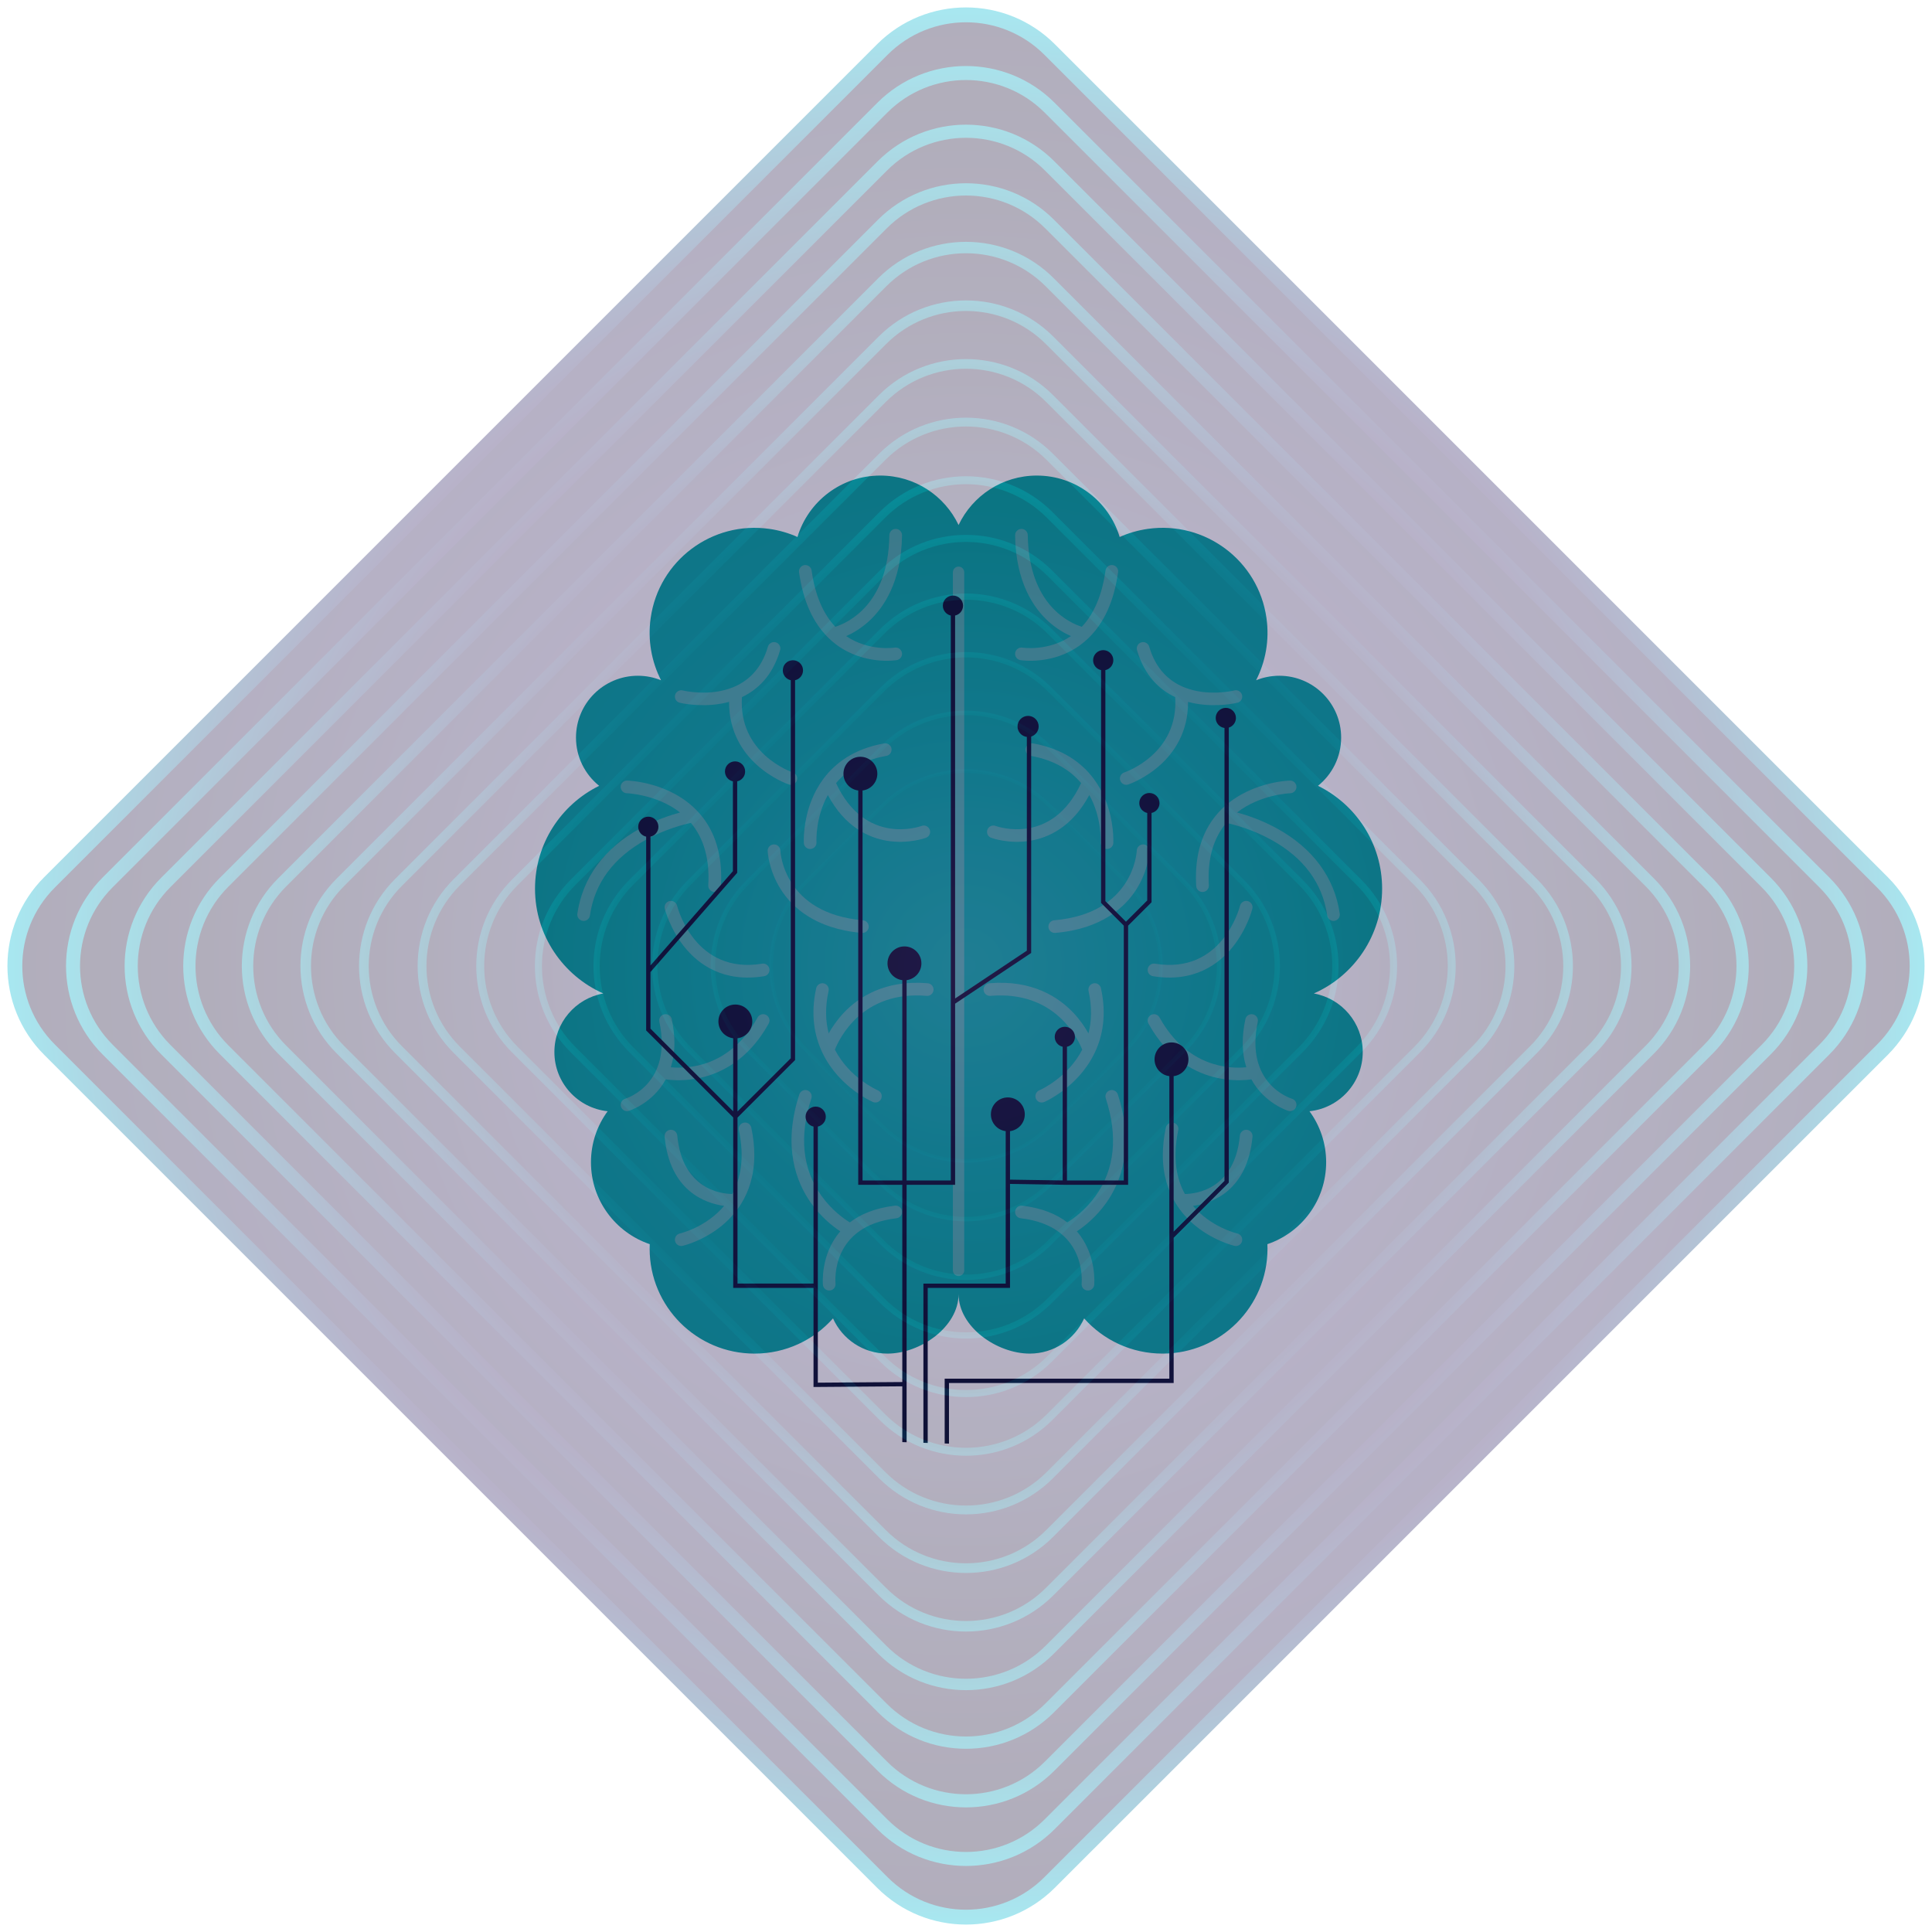 <svg width="130" height="130" viewBox="0 0 130 130" fill="none" xmlns="http://www.w3.org/2000/svg">
<path d="M88.406 66.848C91.112 65.651 93 62.945 93 59.797C93 56.758 91.24 54.131 88.684 52.876C89.634 52.113 90.243 50.943 90.243 49.63C90.243 47.332 88.379 45.47 86.08 45.47C85.528 45.47 85.002 45.578 84.52 45.773C85.157 44.524 85.429 43.074 85.217 41.58C84.668 37.722 81.093 35.039 77.233 35.587C76.563 35.683 75.929 35.869 75.341 36.132C74.616 33.741 72.394 32 69.765 32C67.441 32 65.435 33.36 64.5 35.328C63.565 33.36 61.559 32 59.235 32C56.606 32 54.384 33.741 53.659 36.132C53.071 35.869 52.437 35.683 51.767 35.587C47.907 35.039 44.332 37.722 43.783 41.58C43.571 43.074 43.843 44.524 44.48 45.773C43.998 45.578 43.472 45.47 42.92 45.47C40.621 45.47 38.757 47.332 38.757 49.63C38.757 50.943 39.366 52.113 40.316 52.876C37.76 54.131 36 56.758 36 59.797C36 62.945 37.888 65.651 40.594 66.848C38.723 67.187 37.304 68.822 37.304 70.789C37.304 72.858 38.873 74.561 40.887 74.773C40.182 75.735 39.765 76.921 39.765 78.206C39.765 80.766 41.421 82.939 43.72 83.717C43.715 83.819 43.713 83.922 43.713 84.025C43.713 87.922 46.874 91.081 50.773 91.081C52.873 91.081 54.758 90.165 56.051 88.712C56.678 90.108 58.079 91.081 59.71 91.081C61.924 91.081 64.5 89.288 64.5 87.075C64.5 87.066 64.499 87.056 64.499 87.047C64.499 87.047 64.5 87.047 64.501 87.047C64.501 87.056 64.5 87.066 64.5 87.075C64.5 89.288 67.076 91.081 69.29 91.081C70.92 91.081 72.322 90.108 72.949 88.712C74.242 90.165 76.127 91.081 78.226 91.081C82.126 91.081 85.287 87.922 85.287 84.025C85.287 83.922 85.284 83.819 85.28 83.717C87.579 82.939 89.234 80.766 89.234 78.206C89.234 76.921 88.817 75.735 88.112 74.773C90.126 74.561 91.696 72.858 91.696 70.789C91.696 68.822 90.277 67.187 88.406 66.848Z" fill="#00A5A3"/>
<path d="M48.756 82.316C49.141 81.975 49.533 81.543 49.868 81.003C49.876 80.992 49.883 80.981 49.89 80.969C50.391 80.148 50.756 79.082 50.756 77.718C50.756 77.155 50.694 76.541 50.553 75.872C50.504 75.642 50.278 75.495 50.048 75.543C49.817 75.591 49.669 75.817 49.718 76.048C50.114 77.927 49.833 79.318 49.272 80.341C48.502 80.33 45.914 80.022 45.571 76.406C45.548 76.172 45.34 76 45.105 76.022C44.871 76.044 44.699 76.251 44.721 76.487C45.067 80.129 47.433 80.962 48.723 81.143C47.537 82.551 45.867 82.97 45.742 82.999C45.513 83.053 45.37 83.281 45.423 83.511C45.476 83.74 45.705 83.883 45.935 83.83C45.996 83.815 47.454 83.468 48.756 82.316Z" fill="#76B3B3" fill-opacity="0.6"/>
<path d="M44.797 72.629C45.245 72.692 46.097 72.751 47.105 72.529C48.453 72.233 50.348 71.358 51.724 68.874C51.76 68.809 51.778 68.738 51.778 68.668C51.778 68.518 51.698 68.373 51.557 68.295C51.351 68.181 51.092 68.255 50.978 68.462C49.112 71.828 46.266 71.925 45.14 71.814C45.288 71.342 45.38 70.801 45.38 70.179C45.38 69.695 45.325 69.163 45.203 68.58C45.154 68.35 44.928 68.202 44.697 68.251C44.467 68.299 44.319 68.525 44.368 68.756C45.244 72.913 42.202 73.891 42.069 73.931C41.843 73.999 41.715 74.235 41.782 74.46C41.849 74.686 42.086 74.815 42.312 74.749C42.337 74.741 43.914 74.251 44.797 72.629Z" fill="#76B3B3" fill-opacity="0.6"/>
<path d="M52.491 43.751C52.503 43.711 52.508 43.671 52.508 43.631C52.508 43.447 52.387 43.276 52.201 43.222C51.975 43.157 51.738 43.287 51.672 43.513C51.236 45.01 50.351 45.805 49.404 46.212C49.372 46.222 49.341 46.234 49.312 46.25C47.75 46.879 46.054 46.486 45.94 46.458C45.712 46.403 45.481 46.542 45.425 46.771C45.368 47 45.508 47.23 45.737 47.286C45.791 47.3 47.079 47.609 48.55 47.343C48.714 47.313 48.885 47.275 49.059 47.227C49.044 49.293 50.032 50.654 50.91 51.455C51.946 52.399 53.035 52.771 53.081 52.786C53.304 52.861 53.545 52.741 53.62 52.518C53.636 52.473 53.643 52.427 53.643 52.382C53.643 52.204 53.531 52.039 53.353 51.978C53.2 51.926 49.682 50.686 49.924 46.908C50.966 46.414 51.987 45.483 52.491 43.751Z" fill="#76B3B3" fill-opacity="0.6"/>
<path d="M55.419 52.387C55.413 52.395 55.407 52.402 55.402 52.41C55.062 52.867 54.816 53.334 54.639 53.767C54.015 55.285 54.085 56.667 54.088 56.725C54.101 56.96 54.302 57.14 54.537 57.127C54.772 57.114 54.952 56.912 54.94 56.678C54.933 56.564 54.869 54.995 55.704 53.497C56.866 55.672 58.483 56.377 59.686 56.574C61.116 56.808 62.261 56.391 62.309 56.373C62.48 56.309 62.586 56.147 62.586 55.974C62.586 55.925 62.578 55.875 62.56 55.827C62.478 55.606 62.233 55.493 62.013 55.574C61.855 55.631 58.208 56.905 56.256 52.693C56.954 51.862 58.018 51.15 59.64 50.862C59.847 50.825 59.992 50.645 59.992 50.443C59.992 50.418 59.99 50.393 59.986 50.367C59.944 50.136 59.723 49.981 59.491 50.022C57.452 50.385 56.194 51.355 55.419 52.387Z" fill="#76B3B3" fill-opacity="0.6"/>
<path d="M59.843 36.01C59.778 40.717 57.011 41.923 56.206 42.174C55.375 41.291 54.84 40.022 54.612 38.387C54.579 38.154 54.364 37.991 54.13 38.024C53.897 38.056 53.734 38.273 53.767 38.505C54.036 40.436 54.709 41.925 55.77 42.945C55.773 42.949 55.776 42.952 55.78 42.956C55.944 43.113 56.117 43.26 56.3 43.395C58.151 44.757 60.25 44.433 60.339 44.418C60.548 44.384 60.696 44.203 60.696 43.998C60.696 43.975 60.694 43.952 60.691 43.928C60.653 43.696 60.433 43.539 60.201 43.577C60.183 43.58 58.471 43.844 56.939 42.802C57.356 42.618 57.891 42.317 58.427 41.837C59.438 40.933 60.652 39.189 60.696 36.021C60.696 36.019 60.696 36.017 60.696 36.015C60.696 35.782 60.509 35.592 60.276 35.589C60.04 35.586 59.846 35.774 59.843 36.01Z" fill="#76B3B3" fill-opacity="0.6"/>
<path d="M39.694 61.602C40.008 59.431 41.272 57.719 43.448 56.513C44.739 55.797 45.991 55.479 46.489 55.371C47.367 56.418 47.761 57.827 47.658 59.568C47.645 59.805 47.824 60.005 48.059 60.019C48.294 60.033 48.496 59.853 48.51 59.618C48.522 59.42 48.528 59.226 48.528 59.035C48.528 57.232 48.008 55.754 46.979 54.635C46.974 54.629 46.969 54.624 46.964 54.618C46.961 54.616 46.958 54.613 46.956 54.611C45.105 52.621 42.319 52.526 42.201 52.523C41.966 52.517 41.77 52.703 41.764 52.938C41.759 53.169 41.943 53.369 42.178 53.376C42.201 53.376 44.193 53.45 45.761 54.67C45.094 54.85 44.097 55.182 43.058 55.754C40.656 57.078 39.201 59.057 38.849 61.479C38.815 61.712 38.977 61.929 39.21 61.962C39.443 61.996 39.66 61.835 39.694 61.602Z" fill="#76B3B3" fill-opacity="0.6"/>
<path d="M54.321 73.367C54.097 73.294 53.857 73.417 53.784 73.641C52.64 77.158 53.581 79.556 54.571 80.948C55.254 81.907 56.043 82.525 56.542 82.855C55.185 84.413 55.369 86.426 55.372 86.457C55.397 86.69 55.606 86.86 55.84 86.836C56.074 86.812 56.244 86.604 56.221 86.369C56.205 86.211 55.888 82.493 60.32 81.974C60.537 81.949 60.697 81.765 60.697 81.551C60.697 81.535 60.696 81.518 60.694 81.501C60.666 81.267 60.454 81.1 60.22 81.127C58.868 81.286 57.891 81.71 57.185 82.253C56.79 82.013 55.965 81.434 55.267 80.454C53.991 78.661 53.765 76.457 54.595 73.904C54.668 73.68 54.545 73.44 54.321 73.367Z" fill="#76B3B3" fill-opacity="0.6"/>
<path d="M56.767 68.156C56.316 68.636 55.989 69.125 55.76 69.534C55.551 68.727 55.51 67.779 55.753 66.677C55.804 66.448 55.659 66.22 55.429 66.169C55.199 66.118 54.971 66.264 54.92 66.493C54.526 68.282 54.808 69.712 55.324 70.807C55.332 70.827 55.341 70.846 55.352 70.864C55.648 71.477 56.017 71.983 56.377 72.385C57.461 73.592 58.683 74.129 58.735 74.151C58.951 74.245 59.201 74.146 59.295 73.93C59.319 73.875 59.33 73.817 59.33 73.76C59.33 73.596 59.234 73.439 59.074 73.369C58.958 73.318 57.143 72.5 56.179 70.63C56.468 69.896 58.006 66.639 62.354 67.01C62.589 67.03 62.795 66.856 62.815 66.622C62.816 66.609 62.817 66.597 62.817 66.585C62.817 66.366 62.649 66.18 62.427 66.161C59.534 65.914 57.753 67.11 56.767 68.156Z" fill="#76B3B3" fill-opacity="0.6"/>
<path d="M45.56 60.942C45.502 60.714 45.271 60.575 45.042 60.633C44.814 60.69 44.675 60.921 44.732 61.149C44.746 61.205 45.081 62.512 46.061 63.727C46.983 64.87 48.662 66.138 51.42 65.686C51.629 65.651 51.777 65.471 51.777 65.266C51.777 65.243 51.775 65.219 51.772 65.196C51.733 64.964 51.514 64.806 51.282 64.844C46.79 65.58 45.608 61.132 45.56 60.942Z" fill="#76B3B3" fill-opacity="0.6"/>
<path d="M52.064 56.819C51.829 56.828 51.647 57.026 51.655 57.262C51.657 57.314 51.715 58.542 52.533 59.837C53.284 61.026 54.84 62.501 57.991 62.773C58.226 62.793 58.432 62.619 58.453 62.385C58.454 62.372 58.454 62.36 58.454 62.348C58.454 62.129 58.286 61.943 58.064 61.923C52.765 61.465 52.516 57.399 52.508 57.227C52.497 56.992 52.299 56.81 52.064 56.819Z" fill="#76B3B3" fill-opacity="0.6"/>
<path d="M80.244 82.316C79.859 81.975 79.467 81.543 79.132 81.003C79.124 80.992 79.117 80.981 79.111 80.969C78.609 80.148 78.244 79.082 78.244 77.718C78.244 77.155 78.306 76.541 78.447 75.872C78.496 75.642 78.722 75.495 78.953 75.543C79.183 75.591 79.331 75.817 79.282 76.048C78.886 77.927 79.168 79.318 79.728 80.341C80.498 80.33 83.086 80.022 83.43 76.406C83.452 76.172 83.66 76 83.895 76.022C84.129 76.044 84.301 76.251 84.279 76.487C83.933 80.129 81.567 80.962 80.277 81.143C81.463 82.551 83.133 82.97 83.258 82.999C83.487 83.053 83.63 83.281 83.577 83.511C83.524 83.74 83.295 83.883 83.065 83.83C83.004 83.815 81.546 83.468 80.244 82.316Z" fill="#76B3B3" fill-opacity="0.6"/>
<path d="M84.203 72.629C83.755 72.692 82.903 72.751 81.895 72.529C80.548 72.233 78.652 71.358 77.276 68.874C77.24 68.809 77.223 68.738 77.223 68.668C77.223 68.518 77.302 68.373 77.443 68.295C77.649 68.181 77.908 68.255 78.022 68.462C79.888 71.828 82.734 71.925 83.86 71.814C83.712 71.342 83.621 70.801 83.621 70.179C83.621 69.695 83.675 69.163 83.798 68.58C83.846 68.35 84.072 68.202 84.303 68.251C84.533 68.299 84.681 68.525 84.632 68.756C83.757 72.913 86.798 73.891 86.932 73.931C87.157 73.999 87.285 74.235 87.218 74.46C87.152 74.686 86.914 74.815 86.689 74.749C86.663 74.741 85.086 74.251 84.203 72.629Z" fill="#76B3B3" fill-opacity="0.6"/>
<path d="M76.509 43.751C76.497 43.711 76.492 43.671 76.492 43.631C76.492 43.447 76.613 43.276 76.799 43.222C77.025 43.157 77.262 43.287 77.328 43.513C77.764 45.01 78.649 45.805 79.596 46.212C79.628 46.222 79.659 46.234 79.688 46.25C81.249 46.879 82.946 46.486 83.06 46.458C83.288 46.403 83.519 46.542 83.575 46.771C83.632 47 83.492 47.23 83.263 47.286C83.209 47.3 81.921 47.609 80.45 47.343C80.285 47.313 80.115 47.275 79.941 47.227C79.956 49.293 78.968 50.654 78.09 51.455C77.054 52.399 75.965 52.771 75.919 52.786C75.696 52.861 75.455 52.741 75.379 52.518C75.364 52.473 75.357 52.427 75.357 52.382C75.357 52.204 75.469 52.039 75.647 51.978C75.8 51.926 79.318 50.686 79.076 46.908C78.034 46.414 77.013 45.483 76.509 43.751Z" fill="#76B3B3" fill-opacity="0.6"/>
<path d="M73.582 52.387C73.588 52.395 73.594 52.402 73.599 52.41C73.938 52.867 74.184 53.334 74.362 53.767C74.986 55.285 74.916 56.667 74.913 56.725C74.9 56.96 74.699 57.14 74.464 57.127C74.229 57.114 74.049 56.912 74.061 56.678C74.067 56.564 74.131 54.995 73.297 53.497C72.135 55.672 70.518 56.377 69.315 56.574C67.885 56.808 66.74 56.391 66.692 56.373C66.52 56.309 66.415 56.147 66.415 55.974C66.415 55.925 66.423 55.875 66.441 55.827C66.522 55.606 66.767 55.493 66.988 55.574C67.145 55.631 70.792 56.905 72.745 52.693C72.047 51.862 70.983 51.15 69.36 50.862C69.154 50.825 69.008 50.645 69.008 50.443C69.008 50.418 69.011 50.393 69.015 50.367C69.056 50.136 69.278 49.981 69.51 50.022C71.549 50.385 72.806 51.355 73.582 52.387Z" fill="#76B3B3" fill-opacity="0.6"/>
<path d="M69.157 36.01C69.222 40.717 71.989 41.923 72.794 42.174C73.625 41.291 74.16 40.022 74.388 38.387C74.421 38.154 74.636 37.991 74.87 38.024C75.103 38.056 75.266 38.273 75.233 38.505C74.964 40.436 74.291 41.925 73.231 42.945C73.227 42.949 73.224 42.952 73.22 42.956C73.055 43.113 72.882 43.26 72.7 43.395C70.849 44.757 68.75 44.433 68.661 44.418C68.452 44.384 68.304 44.203 68.304 43.998C68.304 43.975 68.305 43.952 68.309 43.928C68.347 43.696 68.567 43.539 68.799 43.577C68.817 43.58 70.529 43.844 72.061 42.802C71.644 42.618 71.109 42.317 70.573 41.837C69.562 40.933 68.348 39.189 68.304 36.021C68.304 36.019 68.304 36.017 68.304 36.015C68.304 35.782 68.491 35.592 68.725 35.589C68.96 35.586 69.153 35.774 69.157 36.01Z" fill="#76B3B3" fill-opacity="0.6"/>
<path d="M89.306 61.602C88.991 59.431 87.728 57.719 85.551 56.513C84.26 55.797 83.009 55.479 82.51 55.371C81.632 56.418 81.238 57.827 81.341 59.568C81.355 59.805 81.175 60.005 80.94 60.019C80.705 60.033 80.503 59.853 80.489 59.618C80.478 59.42 80.472 59.226 80.472 59.035C80.472 57.232 80.991 55.754 82.02 54.635C82.025 54.629 82.031 54.624 82.036 54.618C82.038 54.616 82.041 54.613 82.043 54.611C83.894 52.621 86.68 52.526 86.798 52.523C87.034 52.517 87.229 52.703 87.235 52.938C87.24 53.169 87.056 53.369 86.821 53.376C86.799 53.376 84.806 53.45 83.238 54.67C83.906 54.85 84.902 55.182 85.941 55.754C88.343 57.078 89.799 59.057 90.15 61.479C90.184 61.712 90.022 61.929 89.789 61.962C89.556 61.996 89.34 61.835 89.306 61.602Z" fill="#76B3B3" fill-opacity="0.6"/>
<path d="M74.679 73.367C74.903 73.294 75.144 73.417 75.217 73.641C76.36 77.158 75.419 79.556 74.429 80.948C73.747 81.907 72.958 82.525 72.458 82.855C73.816 84.413 73.631 86.426 73.628 86.457C73.604 86.69 73.395 86.86 73.161 86.836C72.927 86.812 72.756 86.604 72.78 86.369C72.795 86.211 73.112 82.493 68.681 81.974C68.464 81.949 68.304 81.765 68.304 81.551C68.304 81.535 68.305 81.518 68.307 81.501C68.334 81.267 68.546 81.1 68.78 81.127C70.132 81.286 71.109 81.71 71.816 82.253C72.21 82.013 73.036 81.434 73.733 80.454C75.009 78.661 75.235 76.457 74.405 73.904C74.332 73.68 74.455 73.44 74.679 73.367Z" fill="#76B3B3" fill-opacity="0.6"/>
<path d="M72.233 68.156C72.684 68.636 73.011 69.125 73.24 69.534C73.448 68.727 73.49 67.779 73.246 66.677C73.196 66.448 73.341 66.22 73.571 66.169C73.801 66.118 74.029 66.264 74.08 66.493C74.474 68.282 74.192 69.712 73.676 70.807C73.668 70.827 73.659 70.846 73.648 70.864C73.352 71.477 72.983 71.983 72.623 72.385C71.539 73.592 70.317 74.129 70.265 74.151C70.049 74.245 69.799 74.146 69.705 73.93C69.681 73.875 69.67 73.817 69.67 73.76C69.67 73.596 69.766 73.439 69.926 73.369C70.042 73.318 71.857 72.5 72.821 70.63C72.531 69.896 70.994 66.639 66.646 67.01C66.411 67.03 66.205 66.856 66.185 66.622C66.184 66.609 66.183 66.597 66.183 66.585C66.183 66.366 66.351 66.18 66.573 66.161C69.465 65.914 71.247 67.11 72.233 68.156Z" fill="#76B3B3" fill-opacity="0.6"/>
<path d="M83.44 60.942C83.498 60.714 83.729 60.575 83.957 60.633C84.186 60.69 84.325 60.921 84.268 61.149C84.254 61.205 83.919 62.512 82.939 63.727C82.016 64.87 80.338 66.138 77.58 65.686C77.371 65.651 77.223 65.471 77.223 65.266C77.223 65.243 77.225 65.219 77.228 65.196C77.266 64.964 77.486 64.806 77.718 64.844C82.21 65.58 83.392 61.132 83.44 60.942Z" fill="#76B3B3" fill-opacity="0.6"/>
<path d="M76.936 56.819C77.171 56.828 77.354 57.026 77.345 57.262C77.343 57.314 77.285 58.542 76.467 59.837C75.716 61.026 74.16 62.501 71.009 62.773C70.774 62.793 70.568 62.619 70.547 62.385C70.546 62.372 70.546 62.36 70.546 62.348C70.546 62.129 70.714 61.943 70.936 61.923C76.235 61.465 76.484 57.399 76.492 57.227C76.503 56.992 76.701 56.81 76.936 56.819Z" fill="#76B3B3" fill-opacity="0.6"/>
<path d="M64.5 85.864C64.289 85.864 64.118 85.693 64.118 85.482V38.506C64.118 38.295 64.289 38.125 64.5 38.125C64.71 38.125 64.881 38.295 64.881 38.506V85.482C64.881 85.693 64.71 85.864 64.5 85.864Z" fill="#76B3B3" fill-opacity="0.6"/>
<path d="M78.021 54.038C78.021 54.364 77.791 54.636 77.485 54.702V60.711L75.908 62.285V79.723H71.794V79.725L67.961 79.665V86.66H62.424V97.092C62.328 97.089 62.231 97.087 62.134 97.083V86.371H67.671V76.112C67.109 76.041 66.675 75.563 66.675 74.983C66.675 74.353 67.186 73.843 67.816 73.843C68.446 73.843 68.956 74.353 68.956 74.983C68.956 75.563 68.522 76.041 67.961 76.112V79.375L71.505 79.43V70.433C71.199 70.367 70.97 70.095 70.97 69.769C70.97 69.394 71.274 69.089 71.65 69.089C72.025 69.089 72.331 69.394 72.331 69.769C72.331 70.095 72.101 70.367 71.794 70.433V79.432H75.618V62.285L74.088 60.756V45.091C73.782 45.024 73.553 44.751 73.553 44.426C73.553 44.051 73.858 43.746 74.233 43.746C74.609 43.746 74.913 44.051 74.913 44.426C74.913 44.751 74.685 45.024 74.378 45.091V60.635L75.763 62.02L77.195 60.59V54.702C76.888 54.636 76.66 54.364 76.66 54.038C76.66 53.663 76.964 53.358 77.34 53.358C77.715 53.358 78.021 53.663 78.021 54.038Z" fill="#050E2E"/>
<path d="M83.163 48.309C83.163 48.615 82.961 48.874 82.683 48.959V79.577L78.973 83.286V93.058H63.855V97.138C63.758 97.135 63.661 97.131 63.565 97.128V92.769H78.683V72.412C78.121 72.341 77.687 71.864 77.687 71.283C77.687 70.654 78.198 70.143 78.828 70.143C79.457 70.143 79.968 70.654 79.968 71.283C79.968 71.864 79.534 72.341 78.972 72.412V82.876L82.393 79.457V48.983C82.061 48.94 81.802 48.655 81.802 48.309C81.802 47.934 82.107 47.63 82.482 47.63C82.858 47.63 83.163 47.934 83.163 48.309Z" fill="#050E2E"/>
<path d="M69.889 48.88C69.889 49.201 69.676 49.471 69.385 49.56V64.124L64.268 67.534V79.723H61.004V97.046C60.907 97.042 60.811 97.039 60.714 97.036V93.283L54.74 93.328V86.66H49.336V75.19L43.479 69.336V56.297C43.173 56.23 42.943 55.958 42.943 55.633C42.943 55.258 43.249 54.952 43.624 54.952C44 54.952 44.304 55.258 44.304 55.633C44.304 55.958 44.075 56.23 43.769 56.297V64.965L49.315 58.62V52.574C49.008 52.509 48.78 52.236 48.78 51.91C48.78 51.535 49.084 51.231 49.46 51.231C49.835 51.231 50.139 51.535 50.139 51.91C50.139 52.236 49.911 52.508 49.605 52.574V58.729L43.769 65.405V69.217L49.335 74.779V69.862C48.774 69.791 48.34 69.312 48.34 68.733C48.34 68.102 48.851 67.593 49.48 67.593C50.111 67.593 50.621 68.102 50.621 68.733C50.621 69.312 50.187 69.791 49.625 69.862V74.789L53.209 71.209V45.77C52.902 45.703 52.673 45.432 52.673 45.106C52.673 44.73 52.978 44.426 53.354 44.426C53.729 44.426 54.034 44.73 54.034 45.106C54.034 45.432 53.804 45.703 53.499 45.77V71.329L49.625 75.2V86.37H54.74V75.804C54.435 75.738 54.205 75.466 54.205 75.14C54.205 74.764 54.509 74.46 54.885 74.46C55.261 74.46 55.566 74.764 55.566 75.14C55.566 75.466 55.337 75.738 55.03 75.804V93.037L60.714 92.994V79.723H57.749V53.191C57.188 53.12 56.754 52.642 56.754 52.062C56.754 51.433 57.263 50.922 57.894 50.922C58.523 50.922 59.034 51.433 59.034 52.062C59.034 52.642 58.6 53.12 58.039 53.191V79.433H60.714V65.952C60.152 65.88 59.718 65.402 59.718 64.822C59.718 64.193 60.229 63.682 60.859 63.682C61.488 63.682 61.999 64.193 61.999 64.822C61.999 65.402 61.565 65.88 61.004 65.952V79.433H63.977V41.417C63.671 41.351 63.442 41.079 63.442 40.753C63.442 40.377 63.747 40.073 64.122 40.073C64.498 40.073 64.802 40.377 64.802 40.753C64.802 41.079 64.574 41.351 64.267 41.417V67.186L69.094 63.969V49.585C68.742 49.543 68.467 49.243 68.467 48.88C68.467 48.488 68.785 48.17 69.178 48.17C69.57 48.17 69.889 48.488 69.889 48.88Z" fill="#050E2E"/>
<g opacity="0.34">
<path d="M59.372 126.668L3.331 70.628C0.223 67.52 0.223 62.48 3.331 59.373L59.372 3.331C62.48 0.223 67.519 0.223 70.627 3.331L126.668 59.373C129.776 62.48 129.776 67.52 126.668 70.628L70.627 126.668C67.519 129.777 62.48 129.777 59.372 126.668Z" fill="url(#paint0_radial_2021_2732)"/>
<path d="M59.372 126.668L3.331 70.628C0.223 67.52 0.223 62.48 3.331 59.373L59.372 3.331C62.48 0.223 67.519 0.223 70.627 3.331L126.668 59.373C129.776 62.48 129.776 67.52 126.668 70.628L70.627 126.668C67.519 129.777 62.48 129.777 59.372 126.668Z" fill="url(#paint1_radial_2021_2732)" stroke="url(#paint2_radial_2021_2732)" stroke-miterlimit="10"/>
<path opacity="0.929" d="M59.372 122.753L7.245 70.627C4.137 67.519 4.137 62.479 7.245 59.371L59.372 7.245C62.48 4.137 67.519 4.137 70.627 7.245L122.754 59.371C125.861 62.479 125.861 67.519 122.754 70.627L70.627 122.753C67.519 125.862 62.48 125.862 59.372 122.753Z" fill="url(#paint3_radial_2021_2732)" stroke="url(#paint4_radial_2021_2732)" stroke-width="0.942" stroke-miterlimit="10"/>
<path opacity="0.857" d="M59.372 118.842L11.159 70.629C8.051 67.522 8.051 62.482 11.159 59.374L59.372 11.162C62.48 8.054 67.519 8.054 70.627 11.162L118.839 59.374C121.947 62.482 121.947 67.522 118.839 70.629L70.627 118.842C67.519 121.95 62.48 121.95 59.372 118.842Z" fill="url(#paint5_radial_2021_2732)" stroke="url(#paint6_radial_2021_2732)" stroke-width="0.884" stroke-miterlimit="10"/>
<path opacity="0.786" d="M59.372 114.927L15.073 70.629C11.965 67.521 11.965 62.481 15.073 59.373L59.372 15.075C62.48 11.967 67.519 11.967 70.627 15.075L114.925 59.373C118.033 62.481 118.033 67.521 114.925 70.629L70.627 114.927C67.519 118.035 62.48 118.035 59.372 114.927Z" fill="url(#paint7_radial_2021_2732)" stroke="url(#paint8_radial_2021_2732)" stroke-width="0.826" stroke-miterlimit="10"/>
<path opacity="0.714" d="M59.371 111.012L18.987 70.628C15.879 67.52 15.879 62.48 18.987 59.373L59.371 18.988C62.479 15.88 67.519 15.88 70.627 18.988L111.011 59.373C114.119 62.48 114.119 67.52 111.011 70.628L70.627 111.012C67.519 114.12 62.479 114.12 59.371 111.012Z" fill="url(#paint9_radial_2021_2732)" stroke="url(#paint10_radial_2021_2732)" stroke-width="0.767" stroke-miterlimit="10"/>
<path opacity="0.643" d="M59.372 107.097L22.902 70.627C19.794 67.519 19.794 62.479 22.902 59.371L59.372 22.901C62.48 19.793 67.519 19.793 70.627 22.901L107.097 59.371C110.205 62.479 110.205 67.519 107.097 70.627L70.627 107.097C67.519 110.205 62.48 110.205 59.372 107.097Z" fill="url(#paint11_radial_2021_2732)" stroke="url(#paint12_radial_2021_2732)" stroke-width="0.709" stroke-miterlimit="10"/>
<path opacity="0.571" d="M59.372 103.186L26.816 70.629C23.708 67.522 23.708 62.482 26.816 59.374L59.372 26.818C62.48 23.71 67.519 23.71 70.627 26.818L103.183 59.374C106.291 62.482 106.291 67.522 103.183 70.629L70.627 103.186C67.519 106.293 62.48 106.293 59.372 103.186Z" fill="url(#paint13_radial_2021_2732)" stroke="url(#paint14_radial_2021_2732)" stroke-width="0.651" stroke-miterlimit="10"/>
<path opacity="0.5" d="M59.372 99.271L30.73 70.629C27.622 67.521 27.622 62.481 30.73 59.373L59.372 30.732C62.48 27.624 67.519 27.624 70.627 30.732L99.269 59.373C102.377 62.481 102.377 67.521 99.269 70.629L70.627 99.271C67.519 102.379 62.48 102.379 59.372 99.271Z" fill="url(#paint15_radial_2021_2732)" stroke="url(#paint16_radial_2021_2732)" stroke-width="0.593" stroke-miterlimit="10"/>
<path opacity="0.429" d="M59.372 95.355L34.644 70.627C31.536 67.519 31.536 62.48 34.644 59.372L59.372 34.644C62.48 31.536 67.519 31.536 70.627 34.644L95.354 59.372C98.462 62.48 98.462 67.519 95.354 70.627L70.627 95.355C67.519 98.463 62.48 98.463 59.372 95.355Z" fill="url(#paint17_radial_2021_2732)" stroke="url(#paint18_radial_2021_2732)" stroke-width="0.535" stroke-miterlimit="10"/>
<path opacity="0.357" d="M59.372 91.439L38.559 70.626C35.451 67.519 35.451 62.479 38.559 59.371L59.372 38.558C62.48 35.45 67.519 35.45 70.627 38.558L91.44 59.371C94.548 62.479 94.548 67.519 91.44 70.626L70.627 91.439C67.519 94.548 62.48 94.548 59.372 91.439Z" fill="url(#paint19_radial_2021_2732)" stroke="url(#paint20_radial_2021_2732)" stroke-width="0.476" stroke-miterlimit="10"/>
<path opacity="0.286" d="M59.372 87.528L42.473 70.629C39.365 67.521 39.365 62.482 42.473 59.374L59.372 42.475C62.48 39.367 67.519 39.367 70.627 42.475L87.526 59.374C90.634 62.482 90.634 67.521 87.526 70.629L70.627 87.528C67.519 90.637 62.48 90.637 59.372 87.528Z" fill="url(#paint21_radial_2021_2732)" stroke="url(#paint22_radial_2021_2732)" stroke-width="0.418" stroke-miterlimit="10"/>
<path opacity="0.214" d="M59.372 83.613L46.387 70.629C43.279 67.521 43.279 62.481 46.387 59.373L59.372 46.389C62.48 43.281 67.519 43.281 70.627 46.389L83.612 59.373C86.72 62.481 86.72 67.521 83.612 70.629L70.627 83.613C67.519 86.721 62.48 86.721 59.372 83.613Z" fill="url(#paint23_radial_2021_2732)" stroke="url(#paint24_radial_2021_2732)" stroke-width="0.36" stroke-miterlimit="10"/>
<path opacity="0.143" d="M59.372 79.698L50.301 70.627C47.193 67.519 47.193 62.48 50.301 59.372L59.372 50.302C62.48 47.194 67.519 47.194 70.627 50.302L79.698 59.372C82.805 62.48 82.805 67.519 79.698 70.627L70.627 79.698C67.519 82.806 62.48 82.806 59.372 79.698Z" fill="url(#paint25_radial_2021_2732)" stroke="url(#paint26_radial_2021_2732)" stroke-width="0.302" stroke-miterlimit="10"/>
<path opacity="0.071" d="M59.372 75.783L54.215 70.626C51.107 67.519 51.107 62.479 54.215 59.371L59.372 54.215C62.48 51.107 67.519 51.107 70.627 54.215L75.783 59.371C78.891 62.479 78.891 67.519 75.783 70.626L70.627 75.783C67.519 78.891 62.48 78.891 59.372 75.783Z" fill="url(#paint27_radial_2021_2732)" stroke="url(#paint28_radial_2021_2732)" stroke-width="0.244" stroke-miterlimit="10"/>
</g>
<defs>
<radialGradient id="paint0_radial_2021_2732" cx="0" cy="0" r="1" gradientUnits="userSpaceOnUse" gradientTransform="translate(64.999 65) rotate(45) scale(130.576)">
<stop stop-color="#5B3074"/>
<stop offset="0.297" stop-color="#2F1E62"/>
<stop offset="0.55" stop-color="#120D28"/>
<stop offset="0.737" stop-color="#2F1E62"/>
<stop offset="1" stop-color="#00BAD3"/>
</radialGradient>
<radialGradient id="paint1_radial_2021_2732" cx="0" cy="0" r="1" gradientUnits="userSpaceOnUse" gradientTransform="translate(64.999 65) rotate(45) scale(130.576)">
<stop stop-color="#5B3074"/>
<stop offset="0.297" stop-color="#2F1E62"/>
<stop offset="0.55" stop-color="#120D28"/>
<stop offset="0.737" stop-color="#2F1E62"/>
<stop offset="1" stop-color="#00BAD3"/>
</radialGradient>
<radialGradient id="paint2_radial_2021_2732" cx="0" cy="0" r="1" gradientUnits="userSpaceOnUse" gradientTransform="translate(64.999 65) scale(64.398 64.398)">
<stop stop-color="#C65C9F"/>
<stop offset="0.329" stop-color="#2F1E62"/>
<stop offset="0.55" stop-color="#120D28"/>
<stop offset="0.737" stop-color="#2F1E62"/>
<stop offset="1" stop-color="#00BAD3"/>
</radialGradient>
<radialGradient id="paint3_radial_2021_2732" cx="0" cy="0" r="1" gradientUnits="userSpaceOnUse" gradientTransform="translate(64.999 64.999) rotate(45) scale(122.59)">
<stop stop-color="#5B3074"/>
<stop offset="0.297" stop-color="#2F1E62"/>
<stop offset="0.55" stop-color="#120D28"/>
<stop offset="0.737" stop-color="#2F1E62"/>
<stop offset="1" stop-color="#00BAD3"/>
</radialGradient>
<radialGradient id="paint4_radial_2021_2732" cx="0" cy="0" r="1" gradientUnits="userSpaceOnUse" gradientTransform="translate(64.999 64.999) scale(60.461 60.461)">
<stop stop-color="#C65C9F"/>
<stop offset="0.329" stop-color="#2F1E62"/>
<stop offset="0.55" stop-color="#120D28"/>
<stop offset="0.737" stop-color="#2F1E62"/>
<stop offset="1" stop-color="#00BAD3"/>
</radialGradient>
<radialGradient id="paint5_radial_2021_2732" cx="0" cy="0" r="1" gradientUnits="userSpaceOnUse" gradientTransform="translate(64.999 65.002) rotate(45) scale(114.604)">
<stop stop-color="#5B3074"/>
<stop offset="0.297" stop-color="#2F1E62"/>
<stop offset="0.55" stop-color="#120D28"/>
<stop offset="0.737" stop-color="#2F1E62"/>
<stop offset="1" stop-color="#00BAD3"/>
</radialGradient>
<radialGradient id="paint6_radial_2021_2732" cx="0" cy="0" r="1" gradientUnits="userSpaceOnUse" gradientTransform="translate(64.999 65.002) scale(56.523 56.523)">
<stop stop-color="#C65C9F"/>
<stop offset="0.329" stop-color="#2F1E62"/>
<stop offset="0.55" stop-color="#120D28"/>
<stop offset="0.737" stop-color="#2F1E62"/>
<stop offset="1" stop-color="#00BAD3"/>
</radialGradient>
<radialGradient id="paint7_radial_2021_2732" cx="0" cy="0" r="1" gradientUnits="userSpaceOnUse" gradientTransform="translate(64.999 65.001) rotate(45) scale(106.618)">
<stop stop-color="#5B3074"/>
<stop offset="0.297" stop-color="#2F1E62"/>
<stop offset="0.55" stop-color="#120D28"/>
<stop offset="0.737" stop-color="#2F1E62"/>
<stop offset="1" stop-color="#00BAD3"/>
</radialGradient>
<radialGradient id="paint8_radial_2021_2732" cx="0" cy="0" r="1" gradientUnits="userSpaceOnUse" gradientTransform="translate(64.999 65.001) scale(52.586 52.586)">
<stop stop-color="#C65C9F"/>
<stop offset="0.329" stop-color="#2F1E62"/>
<stop offset="0.55" stop-color="#120D28"/>
<stop offset="0.737" stop-color="#2F1E62"/>
<stop offset="1" stop-color="#00BAD3"/>
</radialGradient>
<radialGradient id="paint9_radial_2021_2732" cx="0" cy="0" r="1" gradientUnits="userSpaceOnUse" gradientTransform="translate(64.999 65) rotate(45) scale(98.632)">
<stop stop-color="#5B3074"/>
<stop offset="0.297" stop-color="#2F1E62"/>
<stop offset="0.55" stop-color="#120D28"/>
<stop offset="0.737" stop-color="#2F1E62"/>
<stop offset="1" stop-color="#00BAD3"/>
</radialGradient>
<radialGradient id="paint10_radial_2021_2732" cx="0" cy="0" r="1" gradientUnits="userSpaceOnUse" gradientTransform="translate(64.999 65) scale(48.648 48.648)">
<stop stop-color="#C65C9F"/>
<stop offset="0.329" stop-color="#2F1E62"/>
<stop offset="0.55" stop-color="#120D28"/>
<stop offset="0.737" stop-color="#2F1E62"/>
<stop offset="1" stop-color="#00BAD3"/>
</radialGradient>
<radialGradient id="paint11_radial_2021_2732" cx="0" cy="0" r="1" gradientUnits="userSpaceOnUse" gradientTransform="translate(64.999 64.999) rotate(45) scale(90.647)">
<stop stop-color="#5B3074"/>
<stop offset="0.297" stop-color="#2F1E62"/>
<stop offset="0.55" stop-color="#120D28"/>
<stop offset="0.737" stop-color="#2F1E62"/>
<stop offset="1" stop-color="#00BAD3"/>
</radialGradient>
<radialGradient id="paint12_radial_2021_2732" cx="0" cy="0" r="1" gradientUnits="userSpaceOnUse" gradientTransform="translate(64.999 64.999) scale(44.711 44.711)">
<stop stop-color="#C65C9F"/>
<stop offset="0.329" stop-color="#2F1E62"/>
<stop offset="0.55" stop-color="#120D28"/>
<stop offset="0.737" stop-color="#2F1E62"/>
<stop offset="1" stop-color="#00BAD3"/>
</radialGradient>
<radialGradient id="paint13_radial_2021_2732" cx="0" cy="0" r="1" gradientUnits="userSpaceOnUse" gradientTransform="translate(64.999 65.002) rotate(45) scale(82.661)">
<stop stop-color="#5B3074"/>
<stop offset="0.297" stop-color="#2F1E62"/>
<stop offset="0.55" stop-color="#120D28"/>
<stop offset="0.737" stop-color="#2F1E62"/>
<stop offset="1" stop-color="#00BAD3"/>
</radialGradient>
<radialGradient id="paint14_radial_2021_2732" cx="0" cy="0" r="1" gradientUnits="userSpaceOnUse" gradientTransform="translate(64.999 65.002) scale(40.774 40.774)">
<stop stop-color="#C65C9F"/>
<stop offset="0.329" stop-color="#2F1E62"/>
<stop offset="0.55" stop-color="#120D28"/>
<stop offset="0.737" stop-color="#2F1E62"/>
<stop offset="1" stop-color="#00BAD3"/>
</radialGradient>
<radialGradient id="paint15_radial_2021_2732" cx="0" cy="0" r="1" gradientUnits="userSpaceOnUse" gradientTransform="translate(64.999 65.001) rotate(45) scale(74.675)">
<stop stop-color="#5B3074"/>
<stop offset="0.297" stop-color="#2F1E62"/>
<stop offset="0.55" stop-color="#120D28"/>
<stop offset="0.737" stop-color="#2F1E62"/>
<stop offset="1" stop-color="#00BAD3"/>
</radialGradient>
<radialGradient id="paint16_radial_2021_2732" cx="0" cy="0" r="1" gradientUnits="userSpaceOnUse" gradientTransform="translate(64.999 65.001) scale(36.836 36.836)">
<stop stop-color="#C65C9F"/>
<stop offset="0.329" stop-color="#2F1E62"/>
<stop offset="0.55" stop-color="#120D28"/>
<stop offset="0.737" stop-color="#2F1E62"/>
<stop offset="1" stop-color="#00BAD3"/>
</radialGradient>
<radialGradient id="paint17_radial_2021_2732" cx="0" cy="0" r="1" gradientUnits="userSpaceOnUse" gradientTransform="translate(64.999 65) rotate(45) scale(66.689)">
<stop stop-color="#5B3074"/>
<stop offset="0.297" stop-color="#2F1E62"/>
<stop offset="0.55" stop-color="#120D28"/>
<stop offset="0.737" stop-color="#2F1E62"/>
<stop offset="1" stop-color="#00BAD3"/>
</radialGradient>
<radialGradient id="paint18_radial_2021_2732" cx="0" cy="0" r="1" gradientUnits="userSpaceOnUse" gradientTransform="translate(64.999 65) scale(32.899 32.899)">
<stop stop-color="#C65C9F"/>
<stop offset="0.329" stop-color="#2F1E62"/>
<stop offset="0.55" stop-color="#120D28"/>
<stop offset="0.737" stop-color="#2F1E62"/>
<stop offset="1" stop-color="#00BAD3"/>
</radialGradient>
<radialGradient id="paint19_radial_2021_2732" cx="0" cy="0" r="1" gradientUnits="userSpaceOnUse" gradientTransform="translate(64.999 64.999) rotate(45) scale(58.702)">
<stop stop-color="#5B3074"/>
<stop offset="0.297" stop-color="#2F1E62"/>
<stop offset="0.55" stop-color="#120D28"/>
<stop offset="0.737" stop-color="#2F1E62"/>
<stop offset="1" stop-color="#00BAD3"/>
</radialGradient>
<radialGradient id="paint20_radial_2021_2732" cx="0" cy="0" r="1" gradientUnits="userSpaceOnUse" gradientTransform="translate(64.999 64.999) scale(28.962 28.962)">
<stop stop-color="#C65C9F"/>
<stop offset="0.329" stop-color="#2F1E62"/>
<stop offset="0.55" stop-color="#120D28"/>
<stop offset="0.737" stop-color="#2F1E62"/>
<stop offset="1" stop-color="#00BAD3"/>
</radialGradient>
<radialGradient id="paint21_radial_2021_2732" cx="0" cy="0" r="1" gradientUnits="userSpaceOnUse" gradientTransform="translate(64.999 65.002) rotate(45) scale(50.716)">
<stop stop-color="#5B3074"/>
<stop offset="0.297" stop-color="#2F1E62"/>
<stop offset="0.55" stop-color="#120D28"/>
<stop offset="0.737" stop-color="#2F1E62"/>
<stop offset="1" stop-color="#00BAD3"/>
</radialGradient>
<radialGradient id="paint22_radial_2021_2732" cx="0" cy="0" r="1" gradientUnits="userSpaceOnUse" gradientTransform="translate(64.999 65.001) scale(25.024 25.024)">
<stop stop-color="#C65C9F"/>
<stop offset="0.329" stop-color="#2F1E62"/>
<stop offset="0.55" stop-color="#120D28"/>
<stop offset="0.737" stop-color="#2F1E62"/>
<stop offset="1" stop-color="#00BAD3"/>
</radialGradient>
<radialGradient id="paint23_radial_2021_2732" cx="0" cy="0" r="1" gradientUnits="userSpaceOnUse" gradientTransform="translate(64.999 65.001) rotate(45) scale(42.73)">
<stop stop-color="#5B3074"/>
<stop offset="0.297" stop-color="#2F1E62"/>
<stop offset="0.55" stop-color="#120D28"/>
<stop offset="0.737" stop-color="#2F1E62"/>
<stop offset="1" stop-color="#00BAD3"/>
</radialGradient>
<radialGradient id="paint24_radial_2021_2732" cx="0" cy="0" r="1" gradientUnits="userSpaceOnUse" gradientTransform="translate(64.999 65.001) scale(21.087 21.087)">
<stop stop-color="#C65C9F"/>
<stop offset="0.329" stop-color="#2F1E62"/>
<stop offset="0.55" stop-color="#120D28"/>
<stop offset="0.737" stop-color="#2F1E62"/>
<stop offset="1" stop-color="#00BAD3"/>
</radialGradient>
<radialGradient id="paint25_radial_2021_2732" cx="0" cy="0" r="1" gradientUnits="userSpaceOnUse" gradientTransform="translate(64.999 65) rotate(45) scale(34.744)">
<stop stop-color="#5B3074"/>
<stop offset="0.297" stop-color="#2F1E62"/>
<stop offset="0.55" stop-color="#120D28"/>
<stop offset="0.737" stop-color="#2F1E62"/>
<stop offset="1" stop-color="#00BAD3"/>
</radialGradient>
<radialGradient id="paint26_radial_2021_2732" cx="0" cy="0" r="1" gradientUnits="userSpaceOnUse" gradientTransform="translate(64.999 65) scale(17.15 17.15)">
<stop stop-color="#C65C9F"/>
<stop offset="0.329" stop-color="#2F1E62"/>
<stop offset="0.55" stop-color="#120D28"/>
<stop offset="0.737" stop-color="#2F1E62"/>
<stop offset="1" stop-color="#00BAD3"/>
</radialGradient>
<radialGradient id="paint27_radial_2021_2732" cx="0" cy="0" r="1" gradientUnits="userSpaceOnUse" gradientTransform="translate(64.999 64.999) rotate(45) scale(26.758)">
<stop stop-color="#5B3074"/>
<stop offset="0.297" stop-color="#2F1E62"/>
<stop offset="0.55" stop-color="#120D28"/>
<stop offset="0.737" stop-color="#2F1E62"/>
<stop offset="1" stop-color="#00BAD3"/>
</radialGradient>
<radialGradient id="paint28_radial_2021_2732" cx="0" cy="0" r="1" gradientUnits="userSpaceOnUse" gradientTransform="translate(64.999 64.999) scale(13.212 13.212)">
<stop stop-color="#C65C9F"/>
<stop offset="0.329" stop-color="#2F1E62"/>
<stop offset="0.55" stop-color="#120D28"/>
<stop offset="0.737" stop-color="#2F1E62"/>
<stop offset="1" stop-color="#00BAD3"/>
</radialGradient>
</defs>
</svg>
